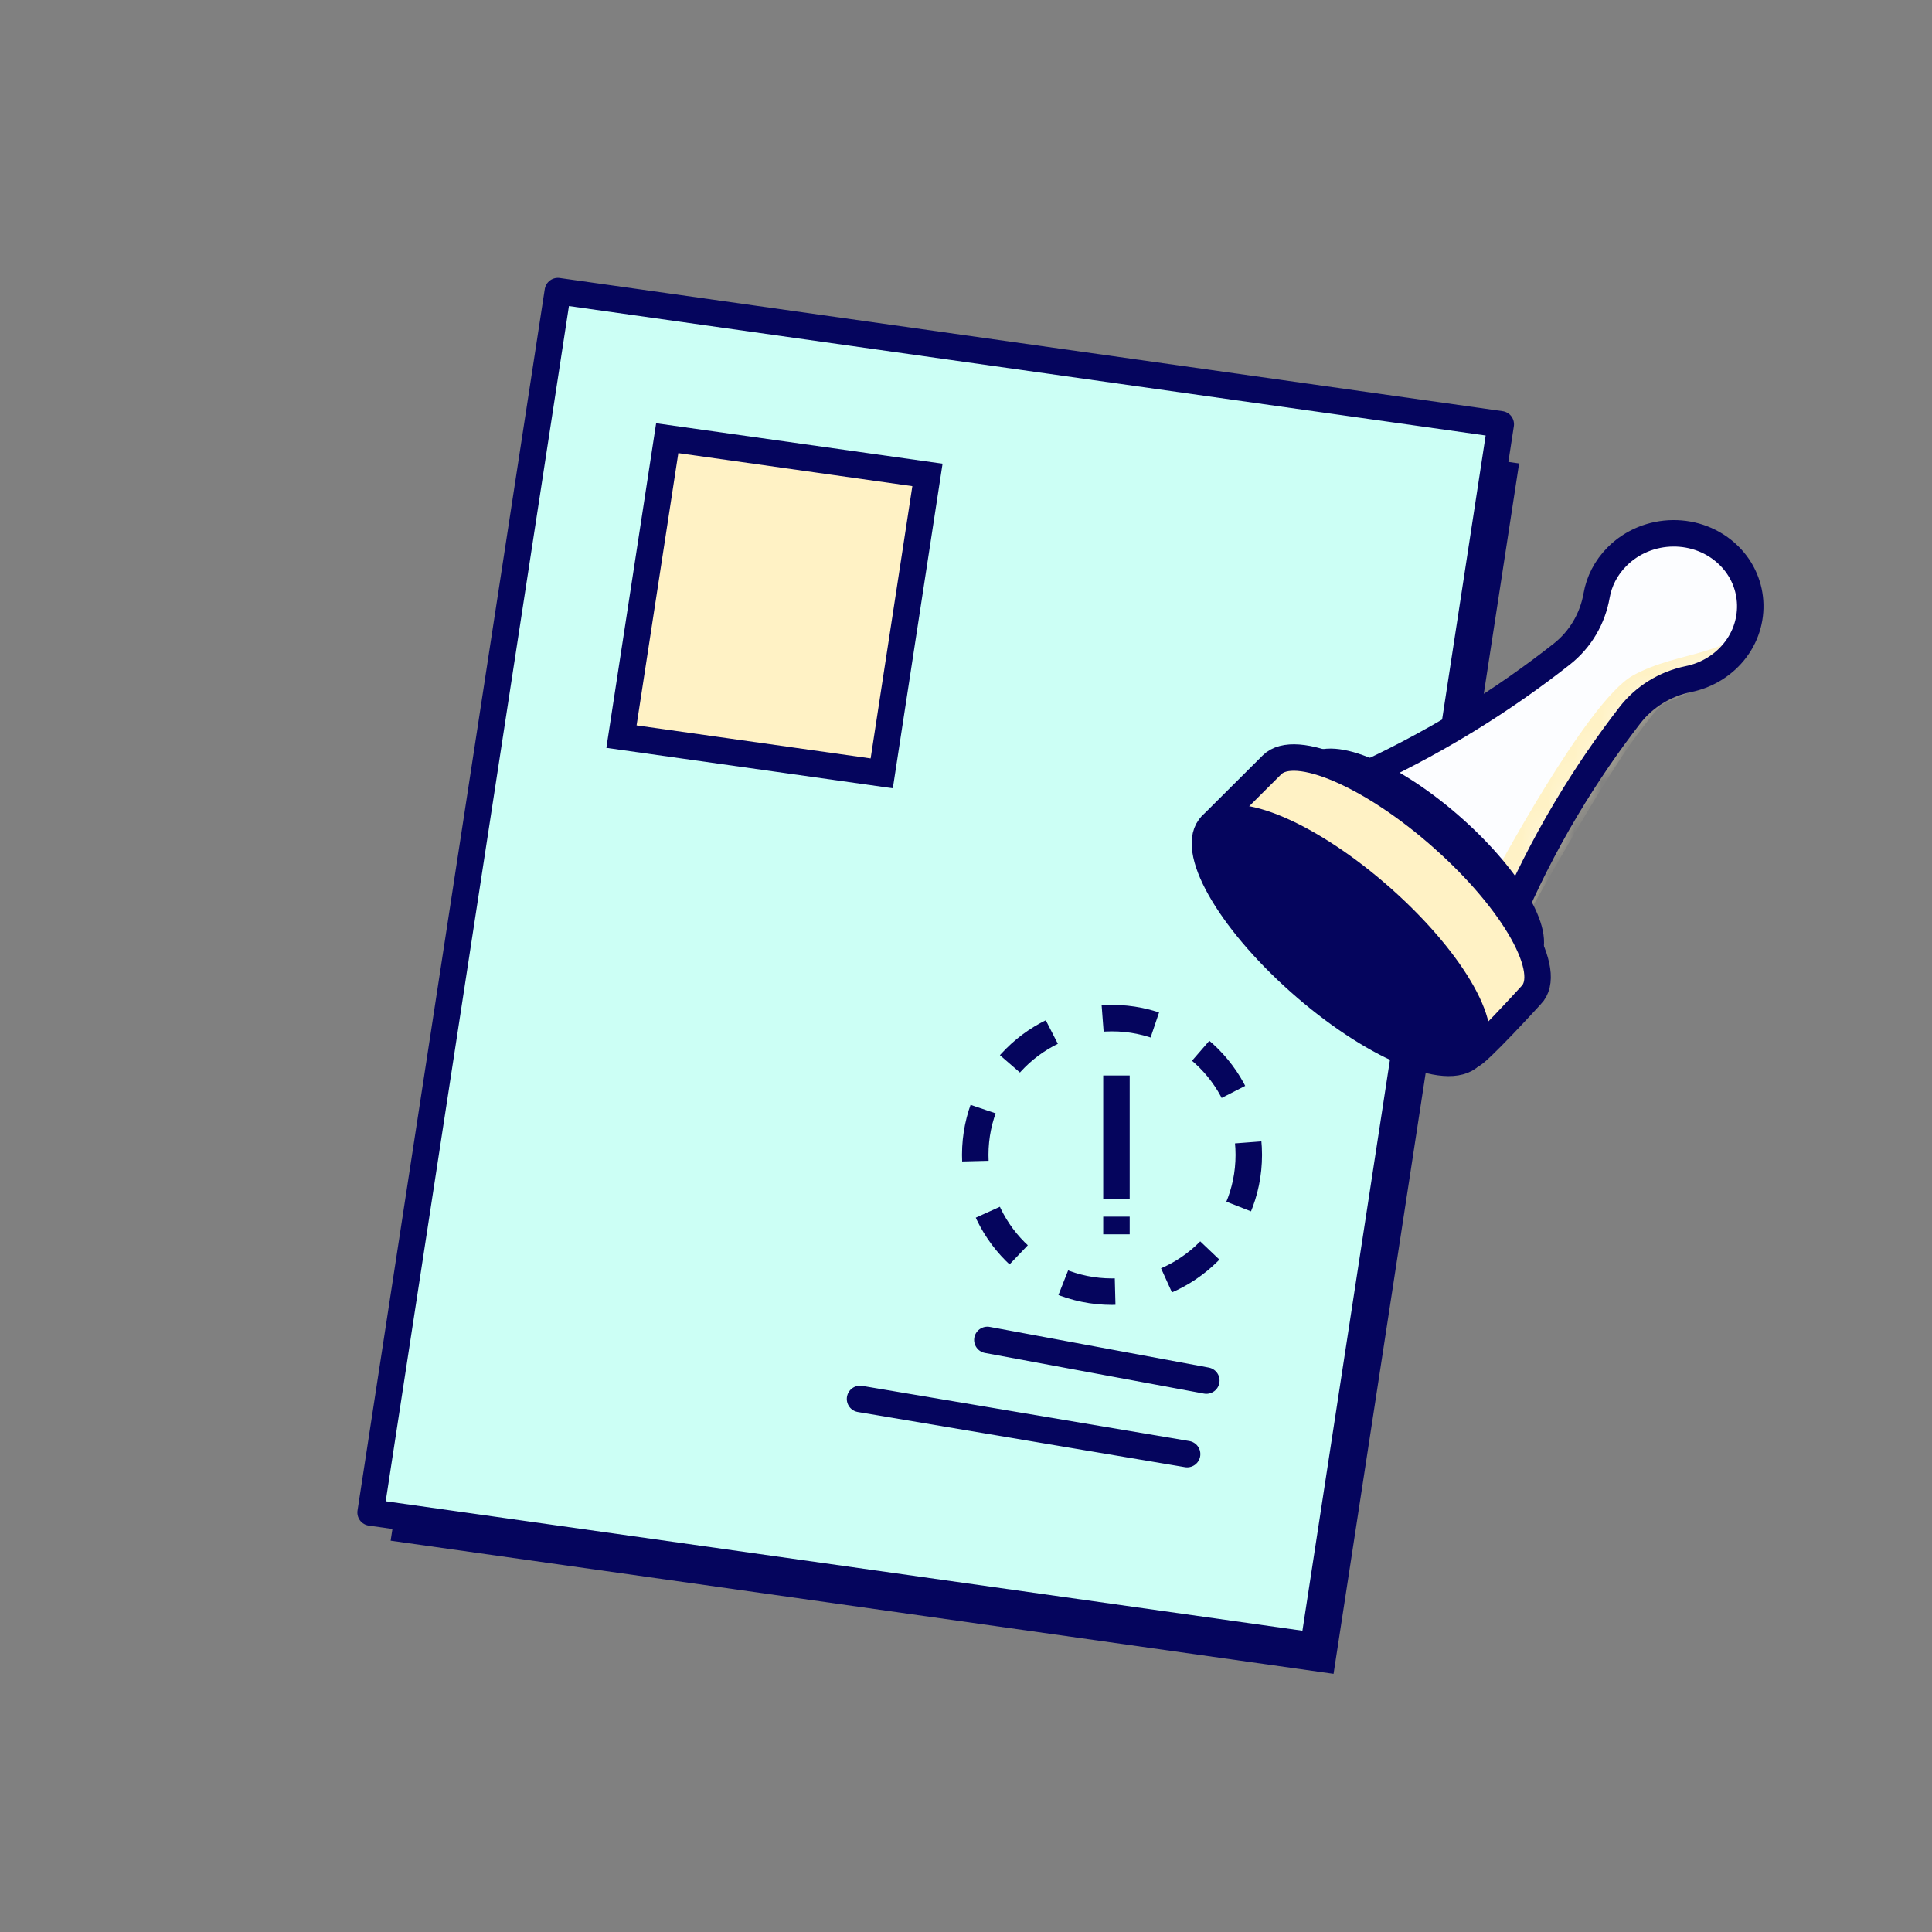 <svg xmlns="http://www.w3.org/2000/svg" width="73" height="73" viewBox="0 0 73 73" fill="none"><rect x="0" y="0" width="73" height="73" fill="#808080" stroke="none"/><path d="M57.399 17.511L21.771 12.48L14.76 58.214L50.388 63.245L57.399 17.511Z" fill="#05055D"></path><path d="M56.706 16.031L21.078 11L14.003 57.149L49.631 62.18L56.706 16.031Z" fill="#CCFFF5" stroke="#05055D" stroke-linecap="round" stroke-linejoin="round"></path><path d="M44.855 54.943L32.496 52.859" stroke="#05055D" stroke-linecap="round" stroke-linejoin="round"></path><path d="M45.581 52.165L37.307 50.629" stroke="#05055D" stroke-linecap="round" stroke-linejoin="round"></path><path d="M35.044 17.945L25.211 16.557L23.482 27.833L33.316 29.221L35.044 17.945Z" fill="#FFF2C5" stroke="#05055D" stroke-miterlimit="10"></path><circle cx="42.017" cy="43.637" r="5.168" stroke="#05055D" stroke-linejoin="round" stroke-dasharray="2 2"></circle><line x1="42.185" y1="40.637" x2="42.185" y2="45.304" stroke="#05055D"></line><line x1="42.185" y1="45.971" x2="42.185" y2="46.638" stroke="#05055D"></line><path d="M57.081 34.675C57.621 33.413 58.304 32.026 59.171 30.571C59.959 29.247 60.779 28.068 61.583 27.028C62.122 26.33 62.91 25.84 63.797 25.659C64.401 25.535 64.973 25.23 65.415 24.745C66.404 23.658 66.367 22.019 65.33 20.995C64.17 19.849 62.243 19.878 61.096 21.035C60.675 21.458 60.42 21.971 60.327 22.504C60.176 23.366 59.721 24.157 59.01 24.716C57.965 25.539 56.774 26.384 55.431 27.208C53.953 28.114 52.537 28.841 51.243 29.426C51.143 29.43 52.88 31.024 52.957 31.094L55.232 33.14C55.279 33.181 57.084 34.771 57.081 34.675L57.081 34.675Z" fill="#FCFDFF"></path><mask id="mask0_1921_3764" style="mask-type:luminance" maskUnits="userSpaceOnUse" x="51" y="20" width="16" height="15"><path d="M57.025 34.712C57.573 33.441 58.263 32.045 59.136 30.578C59.93 29.245 60.754 28.055 61.562 27.006C62.104 26.302 62.891 25.804 63.774 25.616C64.376 25.488 64.947 25.177 65.389 24.688C66.381 23.59 66.358 21.946 65.336 20.925C64.192 19.783 62.278 19.827 61.127 20.995C60.706 21.423 60.448 21.94 60.351 22.475C60.194 23.341 59.736 24.138 59.025 24.704C57.979 25.538 56.789 26.395 55.447 27.231C53.97 28.151 52.557 28.89 51.267 29.487C51.167 29.491 52.88 31.079 52.956 31.148L55.2 33.185C55.247 33.226 57.027 34.809 57.025 34.712L57.025 34.712Z" fill="white"></path></mask><g mask="url(#mask0_1921_3764)"><path d="M56.313 33.33C56.424 33.144 59.951 26.502 61.696 25.526C63.441 24.551 65.641 24.819 66.136 23.27C66.136 23.27 66.362 24.554 64.425 25.789C62.489 27.024 63.233 25.951 61.862 27.761C60.491 29.571 57.614 34.788 57.614 34.788L56.313 33.331L56.313 33.33Z" fill="#FFF2C5"></path></g><path d="M57.081 34.675C57.621 33.413 58.304 32.026 59.171 30.571C59.959 29.247 60.779 28.068 61.583 27.028C62.122 26.33 62.91 25.84 63.797 25.659C64.401 25.535 64.973 25.23 65.415 24.745C66.404 23.658 66.367 22.019 65.33 20.995C64.17 19.849 62.243 19.878 61.096 21.035C60.675 21.458 60.42 21.971 60.327 22.504C60.176 23.366 59.721 24.157 59.01 24.716C57.965 25.539 56.774 26.384 55.431 27.208C53.953 28.114 52.537 28.841 51.243 29.426C51.143 29.43 52.88 31.024 52.957 31.094L55.232 33.14C55.279 33.181 57.084 34.771 57.081 34.675L57.081 34.675Z" stroke="#05055D" stroke-linecap="round" stroke-linejoin="round"></path><path d="M54.91 31.299C52.689 29.323 50.309 28.299 49.594 29.011L47.717 30.882C47.717 30.882 55.679 38.031 55.76 38.038C55.921 38.05 57.637 36.167 57.637 36.167C58.352 35.454 57.131 33.275 54.91 31.299Z" fill="#FFF2C5" stroke="#05055D" stroke-linecap="round" stroke-linejoin="round"></path><path d="M54.531 31.683C51.828 29.278 48.932 28.032 48.062 28.899L45.779 31.175C45.779 31.175 55.467 39.875 55.565 39.883C55.761 39.898 57.849 37.606 57.849 37.606C58.718 36.739 57.233 34.087 54.53 31.683L54.531 31.683Z" fill="#FFF2C5" stroke="#05055D" stroke-linecap="round" stroke-linejoin="round"></path><path d="M55.563 39.885C56.433 39.018 54.948 36.366 52.245 33.961C49.543 31.557 46.647 30.311 45.776 31.178C44.907 32.045 46.392 34.697 49.094 37.102C51.797 39.506 54.693 40.752 55.563 39.885Z" fill="#05055D" stroke="#05055D" stroke-linecap="round" stroke-linejoin="round"></path></svg>